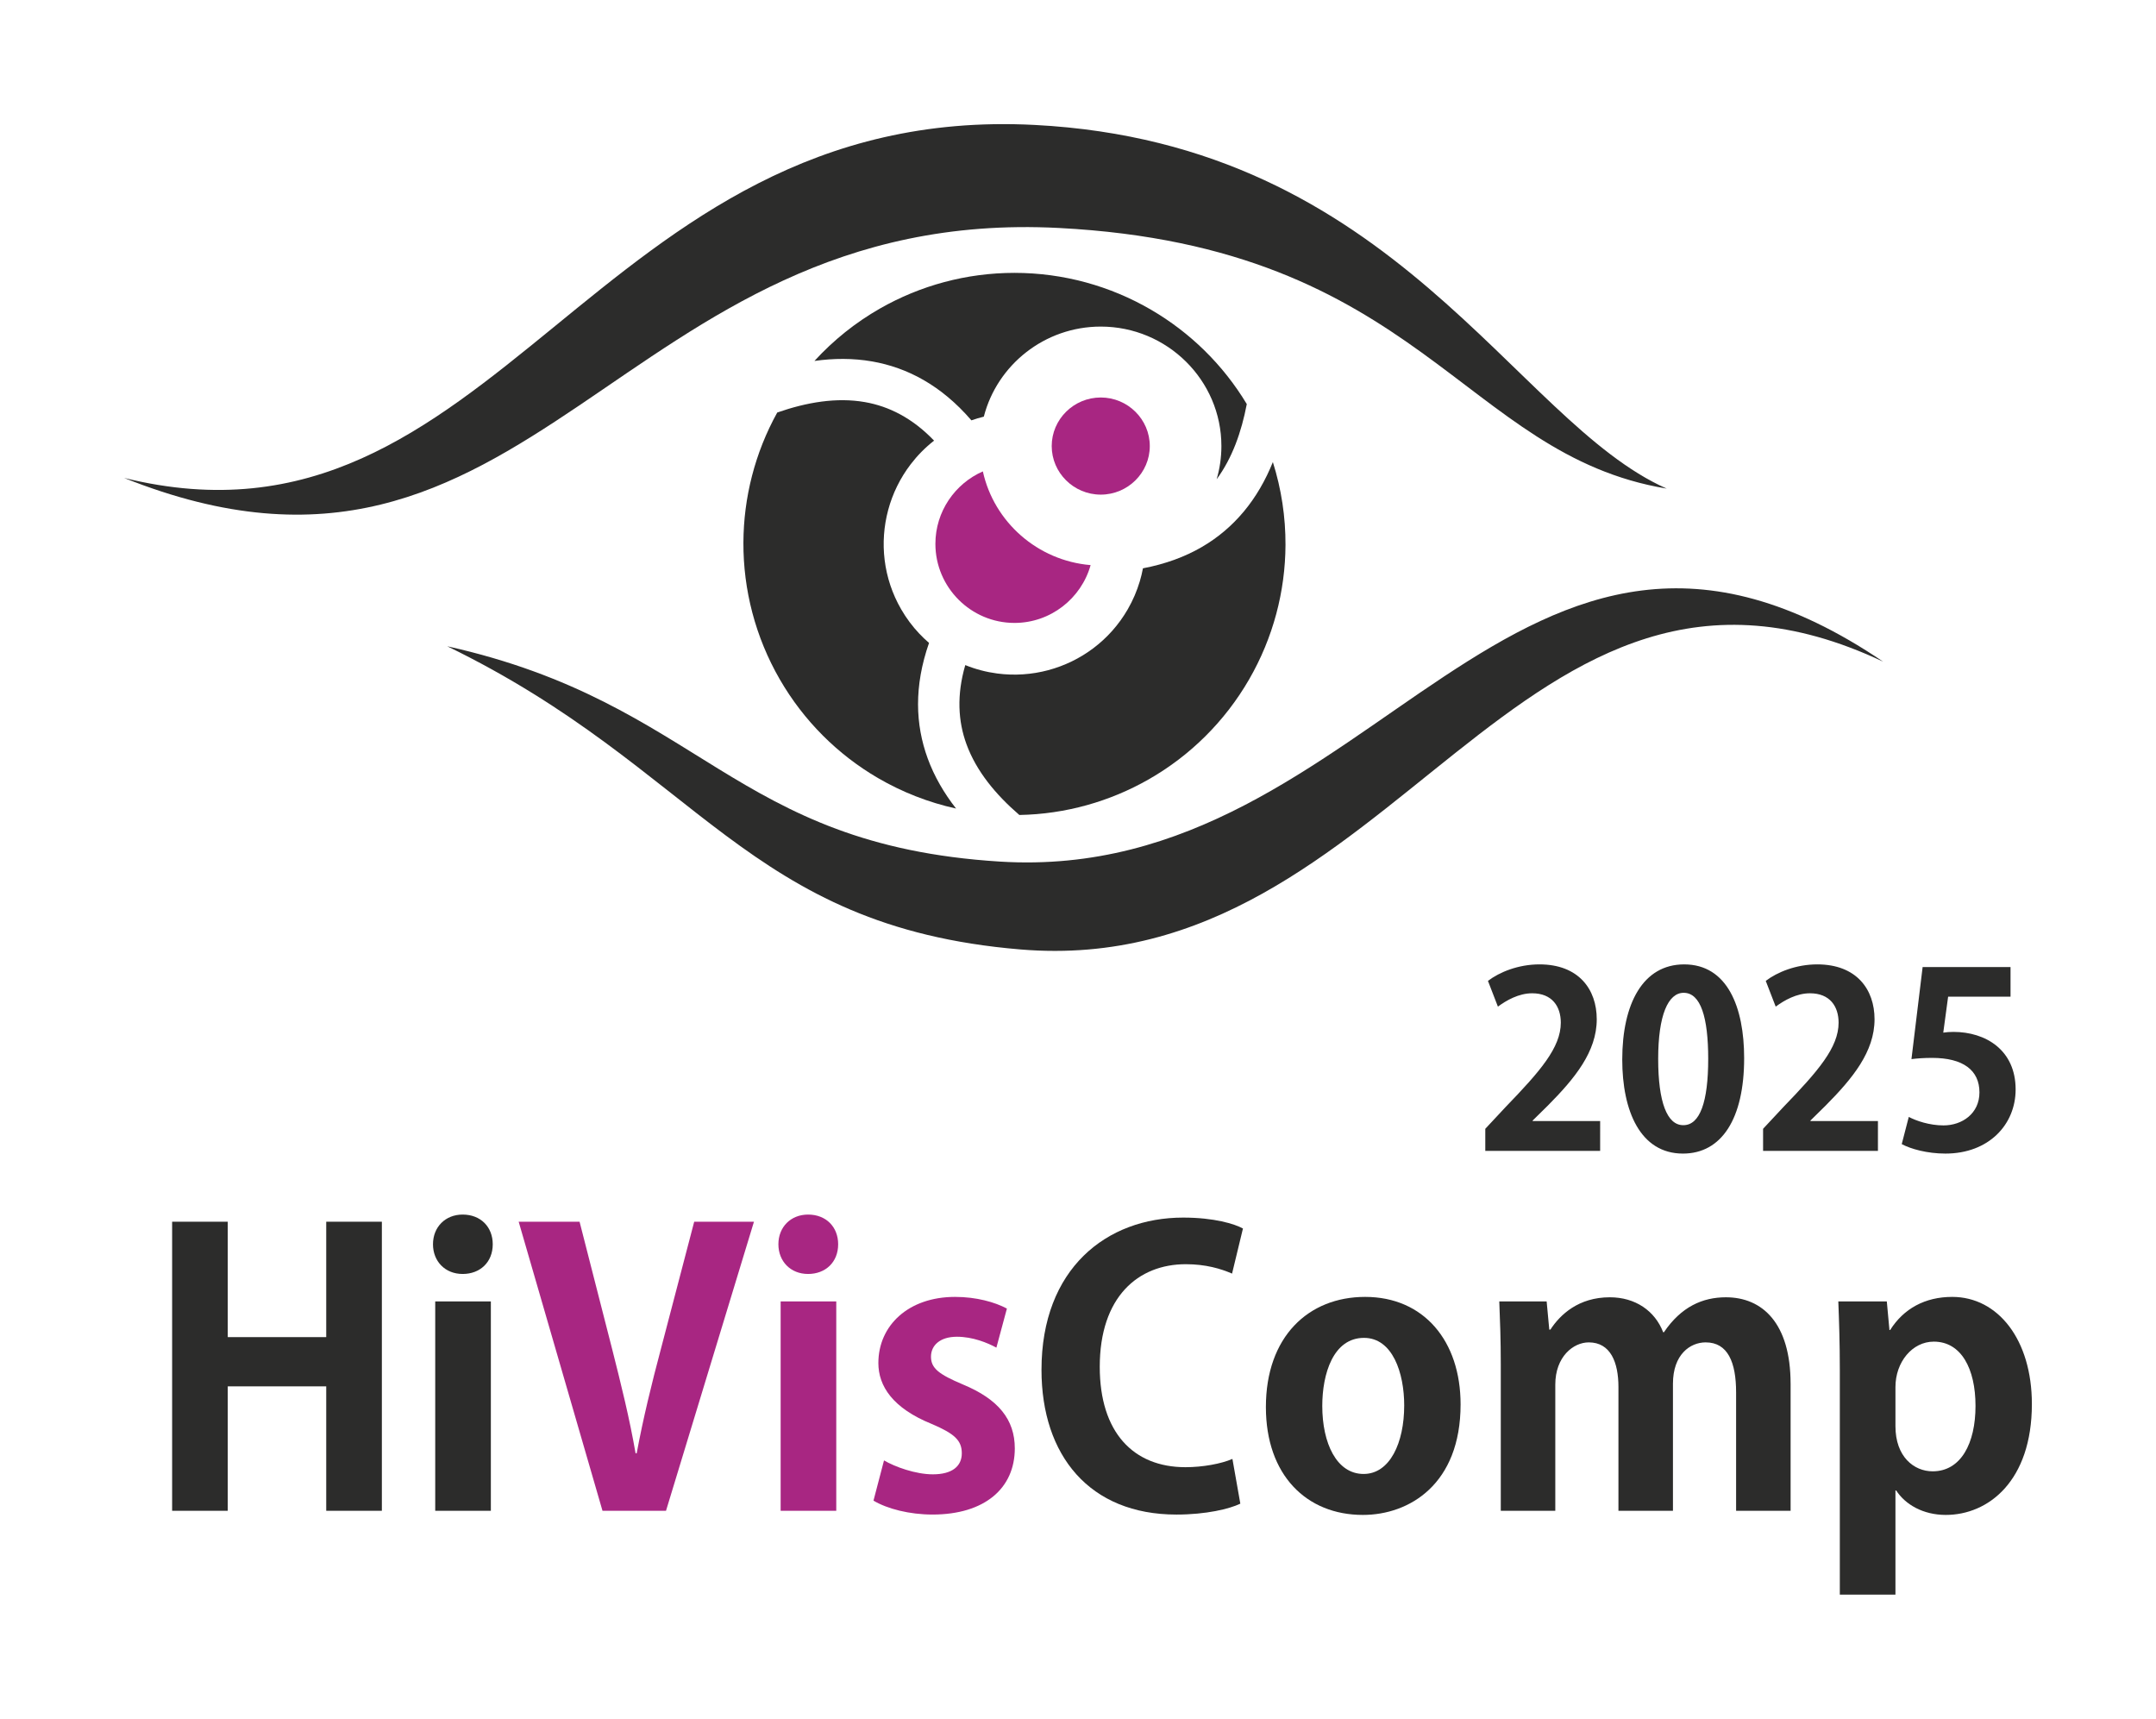 <?xml version="1.0" encoding="UTF-8" standalone="no"?>
<!-- Created with Inkscape (http://www.inkscape.org/) -->

<svg
   width="260.578"
   height="207.703"
   id="svg3267"
   version="1.1"
   inkscape:version="1.3.2 (091e20ef0f, 2023-11-25)"
   sodipodi:docname="hiviscomp2025.svg"
   inkscape:export-filename="hivis-logo-2025.png"
   inkscape:export-xdpi="96"
   inkscape:export-ydpi="96"
   xmlns:inkscape="http://www.inkscape.org/namespaces/inkscape"
   xmlns:sodipodi="http://sodipodi.sourceforge.net/DTD/sodipodi-0.dtd"
   xmlns="http://www.w3.org/2000/svg"
   xmlns:svg="http://www.w3.org/2000/svg"
   xmlns:rdf="http://www.w3.org/1999/02/22-rdf-syntax-ns#"
   xmlns:cc="http://creativecommons.org/ns#"
   xmlns:dc="http://purl.org/dc/elements/1.1/">
  <defs
     id="defs3269" />
  <sodipodi:namedview
     id="base"
     pagecolor="#ffffff"
     bordercolor="#666666"
     borderopacity="1.0"
     inkscape:pageopacity="0.0"
     inkscape:pageshadow="2"
     inkscape:zoom="5.6568542"
     inkscape:cx="70.975844"
     inkscape:cy="134.96901"
     inkscape:document-units="px"
     inkscape:current-layer="layer1"
     showgrid="false"
     fit-margin-top="15"
     fit-margin-left="15"
     fit-margin-right="15"
     fit-margin-bottom="15"
     showguides="true"
     inkscape:guide-bbox="true"
     inkscape:window-width="3840"
     inkscape:window-height="2091"
     inkscape:window-x="0"
     inkscape:window-y="32"
     inkscape:window-maximized="1"
     inkscape:showpageshadow="2"
     inkscape:pagecheckerboard="0"
     inkscape:deskcolor="#d1d1d1">
    <sodipodi:guide
       orientation="0,1"
       position="223.289,68.621"
       id="guide4092"
       inkscape:locked="false" />
    <sodipodi:guide
       orientation="0,1"
       position="224.388,90.803"
       id="guide4094"
       inkscape:locked="false" />
  </sodipodi:namedview>
  <g
     inkscape:label="Layer 1"
     inkscape:groupmode="layer"
     id="layer1"
     transform="translate(-114.168,-358.582)">
    <path
       style="font-weight:bold;font-size:29.349px;line-height:1.25;font-family:'Kozuka Gothic Pro';-inkscape-font-specification:'Kozuka Gothic Pro Bold';letter-spacing:0px;word-spacing:0px;fill:#2c2c2b"
       d="m 307.565,494.054 h -8.159 v -0.059 l 1.849,-1.82 c 3.228,-3.258 5.899,-6.486 5.899,-10.419 0,-3.61 -2.172,-6.633 -6.926,-6.633 -2.553,0 -4.843,0.939 -6.222,1.996 l 1.203,3.111 c 1.027,-0.763 2.524,-1.614 4.138,-1.614 2.436,0 3.463,1.614 3.463,3.551 0,2.994 -2.465,5.84 -6.662,10.184 l -2.465,2.641 v 2.671 h 13.882 z m 10.008,3.933 c 4.666,0 7.396,-4.197 7.396,-11.534 0,-6.163 -2.025,-11.329 -7.249,-11.329 -4.989,0 -7.484,4.755 -7.484,11.505 0,6.193 2.172,11.358 7.337,11.358 z m 0.029,-3.434 c -1.937,0 -3.023,-2.759 -3.023,-8.012 0,-5.283 1.203,-7.983 3.082,-7.983 2.054,0 2.964,2.964 2.964,7.983 0,5.195 -0.998,8.012 -2.994,8.012 z m 23.538,-0.499 h -8.159 v -0.059 l 1.849,-1.82 c 3.228,-3.258 5.899,-6.486 5.899,-10.419 0,-3.61 -2.172,-6.633 -6.926,-6.633 -2.553,0 -4.843,0.939 -6.222,1.996 l 1.203,3.111 c 1.027,-0.763 2.524,-1.614 4.138,-1.614 2.436,0 3.463,1.614 3.463,3.551 0,2.994 -2.465,5.84 -6.662,10.184 l -2.465,2.641 v 2.671 h 13.882 z m 5.4,-18.607 -1.35,11.123 c 0.734,-0.088 1.497,-0.147 2.495,-0.147 3.757,0 5.723,1.497 5.723,4.168 0,2.553 -2.084,3.991 -4.344,3.991 -1.702,0 -3.316,-0.558 -4.197,-1.027 l -0.851,3.287 c 1.086,0.587 3.082,1.145 5.283,1.145 5.224,0 8.482,-3.493 8.482,-7.748 0,-4.784 -3.639,-6.956 -7.513,-6.956 -0.47,0 -0.822,0.029 -1.233,0.088 l 0.587,-4.344 h 7.543 v -3.581 z"
       id="text4088"
       aria-label="2025" />
    <path
       inkscape:connector-curvature="0"
       style="fill:#2c2c2b;stroke:none"
       d="m 129.168,416.339 c 49.432,19.748 59.505,-32.974 112.975,-30.208 43.685,2.26 48.765,27.39 73.465,31.496 -18.516,-8.195 -32.709,-41.687 -76.392,-43.947 -53.471,-2.766 -64.927,53.781 -110.047,42.659 z"
       id="path14" />
    <path
       inkscape:connector-curvature="0"
       style="fill:#2c2c2b;stroke:none"
       d="m 341.759,438.534 c -44.72,-30.276 -61.175,27.011 -106.752,24.166 -32.385,-2.021 -35.968,-19.142 -66.784,-26.02 30.565,14.85 36.054,33.867 69.281,36.639 45.509,3.796 60.015,-55.625 104.255,-34.784 z"
       id="path16" />
    <path
       inkscape:connector-curvature="0"
       style="fill:#2c2c2b;stroke:none"
       d="m 219.572,402.259 c 4.275,0.748 8.367,2.902 12.001,7.119 0.492,-0.174 0.994,-0.323 1.501,-0.445 1.606,-6.244 7.34,-10.885 14.134,-10.885 8.031,0 14.581,6.486 14.581,14.438 0,1.391 -0.201,2.737 -0.575,4.012 1.88,-2.549 3,-5.709 3.643,-9.085 -2.874,-4.779 -6.878,-8.666 -11.56,-11.396 -4.925,-2.873 -10.606,-4.461 -16.519,-4.461 -5.808,0 -11.391,1.531 -16.255,4.31 -2.934,1.676 -5.609,3.809 -7.918,6.334 2.326,-0.328 4.661,-0.344 6.966,0.059 z"
       id="path18" />
    <path
       inkscape:connector-curvature="0"
       style="fill:#a82682;stroke:none;fill-opacity:1"
       d="m 236.778,433.86 c 4.374,0 8.078,-2.965 9.204,-6.988 -6.423,-0.534 -11.682,-5.219 -13.024,-11.324 -3.371,1.479 -5.736,4.85 -5.736,8.756 0,5.263 4.294,9.556 9.556,9.556 z"
       id="path20" />
    <path
       inkscape:connector-curvature="0"
       style="fill:#2c2c2b;stroke:none"
       d="m 160.321,506.221 -6.724,0 0,13.946 -11.901,0 0,-13.946 -6.724,0 0,34.932 6.724,0 0,-15.036 11.901,0 0,15.036 6.724,0 0,-34.932 z"
       id="path22" />
    <path
       inkscape:connector-curvature="0"
       style="fill:#2c2c2b;stroke:none"
       d="m 173.722,508.946 c 0,-2.089 -1.454,-3.589 -3.635,-3.589 -2.089,0 -3.587,1.5 -3.587,3.589 0,2.045 1.452,3.589 3.587,3.589 2.09,0 3.635,-1.407 3.635,-3.589 z m -0.228,6.905 0,0 -6.724,0 0,25.302 6.724,0 0,-25.302 z"
       id="path24" />
    <path
       inkscape:connector-curvature="0"
       style="fill:#2c2c2b;stroke:none"
       d="m 263.122,534.886 c -1.363,0.59 -3.589,0.999 -5.678,0.999 -6.315,0 -10.357,-4.225 -10.357,-12.129 0,-8.45 4.634,-12.401 10.402,-12.401 2.408,0 4.225,0.544 5.588,1.135 l 1.317,-5.451 c -0.999,-0.545 -3.453,-1.317 -7.223,-1.317 -9.268,0 -17.126,6.178 -17.126,18.399 0,10.357 5.814,17.489 16.309,17.489 3.589,0 6.405,-0.681 7.723,-1.317 l -0.955,-5.405 z"
       id="path26" />
    <path
       inkscape:connector-curvature="0"
       style="fill:#2c2c2b;stroke:none"
       d="m 279.158,515.306 c -6.86,0 -11.992,4.816 -11.992,13.31 0,8.223 4.905,13.037 11.72,13.037 5.633,0 11.811,-3.725 11.811,-13.355 0,-7.678 -4.452,-12.992 -11.539,-12.992 z m 4.724,13.129 0,0 c 0,4.497 -1.726,8.268 -4.905,8.268 -3.271,0 -4.997,-3.725 -4.997,-8.223 0,-3.861 1.317,-8.223 5.043,-8.223 3.453,0 4.86,4.225 4.86,8.178 z"
       id="path28" />
    <path
       inkscape:connector-curvature="0"
       style="fill:#2c2c2b;stroke:none"
       d="m 330.582,525.8 c 0,-7.314 -3.408,-10.447 -7.814,-10.447 -2.816,0 -5.406,1.135 -7.495,4.224 l -0.091,0 c -1,-2.589 -3.361,-4.224 -6.45,-4.224 -3.771,0 -5.997,2.089 -7.179,3.906 l -0.136,0 -0.318,-3.408 -5.724,0 c 0.091,2.234 0.181,4.641 0.181,7.601 l 0,17.701 6.588,0 0,-15.248 c 0,-3.376 2.18,-5.103 4.043,-5.103 2.635,0 3.589,2.408 3.589,5.405 l 0,14.945 6.588,0 0,-15.354 c 0,-3.544 2.09,-4.996 3.953,-4.996 2.68,0 3.679,2.408 3.679,6.041 l 0,14.309 6.588,0 0,-15.354 z"
       id="path30" />
    <path
       inkscape:connector-curvature="0"
       style="fill:#2c2c2b;stroke:none"
       d="m 342.529,519.303 -0.318,-3.453 -5.861,0 c 0.091,2.317 0.182,4.997 0.182,8.269 l 0,27.165 6.723,0 0,-12.584 0.091,0 c 1.09,1.681 3.225,2.953 5.996,2.953 5.134,0 10.402,-4.088 10.402,-13.4 0,-7.769 -4.088,-12.947 -9.63,-12.947 -3.271,0 -5.86,1.409 -7.496,3.998 l -0.09,0 z m 0.726,6.905 0,0 c 0,-3.044 2.045,-5.496 4.634,-5.496 3.316,0 5.043,3.27 5.043,7.768 0,4.543 -1.771,7.904 -5.179,7.904 -2.271,0 -4.497,-1.771 -4.497,-5.45 l 0,-4.725 z"
       id="path32" />
    <path
       inkscape:connector-curvature="0"
       style="fill:#a82682;stroke:none;fill-opacity:1"
       d="m 198.071,506.221 -4.043,15.445 c -1.09,4.089 -2.135,8.359 -2.908,12.537 l -0.136,0 c -0.728,-4.224 -1.772,-8.404 -2.817,-12.537 l -3.951,-15.445 -7.36,0 10.131,34.932 7.676,0 10.63,-34.932 -7.223,0 z"
       id="path34" />
    <path
       inkscape:connector-curvature="0"
       style="fill:#a82682;stroke:none;fill-opacity:1"
       d="m 215.469,508.946 c 0,-2.089 -1.454,-3.589 -3.634,-3.589 -2.09,0 -3.589,1.5 -3.589,3.589 0,2.045 1.452,3.589 3.589,3.589 2.089,0 3.634,-1.407 3.634,-3.589 z m -0.228,6.905 0,0 -6.723,0 0,25.302 6.723,0 0,-25.302 z"
       id="path36" />
    <path
       inkscape:connector-curvature="0"
       style="fill:#a82682;stroke:none;fill-opacity:1"
       d="m 235.866,516.715 c -1.454,-0.772 -3.679,-1.409 -6.269,-1.409 -5.633,0 -9.268,3.453 -9.268,7.995 0,2.771 1.726,5.451 6.451,7.36 2.771,1.18 3.634,1.999 3.634,3.542 0,1.545 -1.135,2.545 -3.498,2.545 -2.09,0 -4.588,-0.909 -5.905,-1.681 l -1.272,4.86 c 1.681,1 4.361,1.681 7.133,1.681 6.314,0 9.947,-3.18 9.947,-7.995 0,-3.498 -1.999,-5.951 -6.269,-7.723 -2.906,-1.226 -3.861,-1.954 -3.861,-3.361 0,-1.364 1.09,-2.408 3.135,-2.408 1.907,0 3.68,0.726 4.77,1.316 l 1.271,-4.724 z"
       id="path38" />
    <path
       inkscape:connector-curvature="0"
       style="fill:#a82682;stroke:none;fill-opacity:1"
       d="m 247.208,418.355 c 3.264,0 5.926,-2.636 5.926,-5.869 0,-3.232 -2.663,-5.869 -5.926,-5.869 -3.265,0 -5.928,2.637 -5.928,5.869 0,3.232 2.663,5.869 5.928,5.869 z"
       id="path48" />
    <path
       inkscape:connector-curvature="0"
       style="fill:#2c2c2b;stroke:none"
       d="m 226.289,450.227 c -1.49,-4.075 -1.67,-8.696 0.164,-13.952 -0.411,-0.353 -0.805,-0.728 -1.179,-1.123 -0.828,-0.876 -1.565,-1.86 -2.19,-2.942 -2.178,-3.772 -2.618,-8.085 -1.569,-11.995 0.531,-1.984 1.452,-3.873 2.73,-5.54 0.805,-1.05 1.746,-2.009 2.817,-2.845 -2.611,-2.722 -5.444,-4.145 -8.355,-4.655 -3.419,-0.598 -7.04,0.017 -10.599,1.258 -2.703,4.879 -4.066,10.289 -4.09,15.709 -0.025,5.702 1.441,11.417 4.396,16.537 2.904,5.029 7.022,9.099 11.861,11.922 2.917,1.702 6.103,2.954 9.444,3.69 -1.446,-1.85 -2.627,-3.865 -3.431,-6.064 z"
       id="path50" />
    <path
       inkscape:connector-curvature="0"
       style="fill:#2c2c2b;stroke:none"
       d="m 264.473,420.426 c -2.785,3.328 -6.696,5.795 -12.166,6.834 -0.1,0.533 -0.226,1.062 -0.383,1.582 -0.345,1.155 -0.828,2.285 -1.452,3.368 -2.179,3.773 -5.694,6.309 -9.604,7.357 -1.984,0.532 -4.08,0.678 -6.162,0.406 -1.312,-0.172 -2.614,-0.508 -3.873,-1.018 -1.052,3.622 -0.869,6.787 0.146,9.564 1.191,3.259 3.534,6.088 6.389,8.549 5.576,-0.099 10.944,-1.623 15.649,-4.312 4.951,-2.83 9.168,-6.956 12.124,-12.076 2.904,-5.029 4.369,-10.631 4.394,-16.233 0.016,-3.378 -0.494,-6.762 -1.526,-10.024 -0.88,2.178 -2.034,4.209 -3.535,6.004 z"
       id="path52" />
  </g>
</svg>
